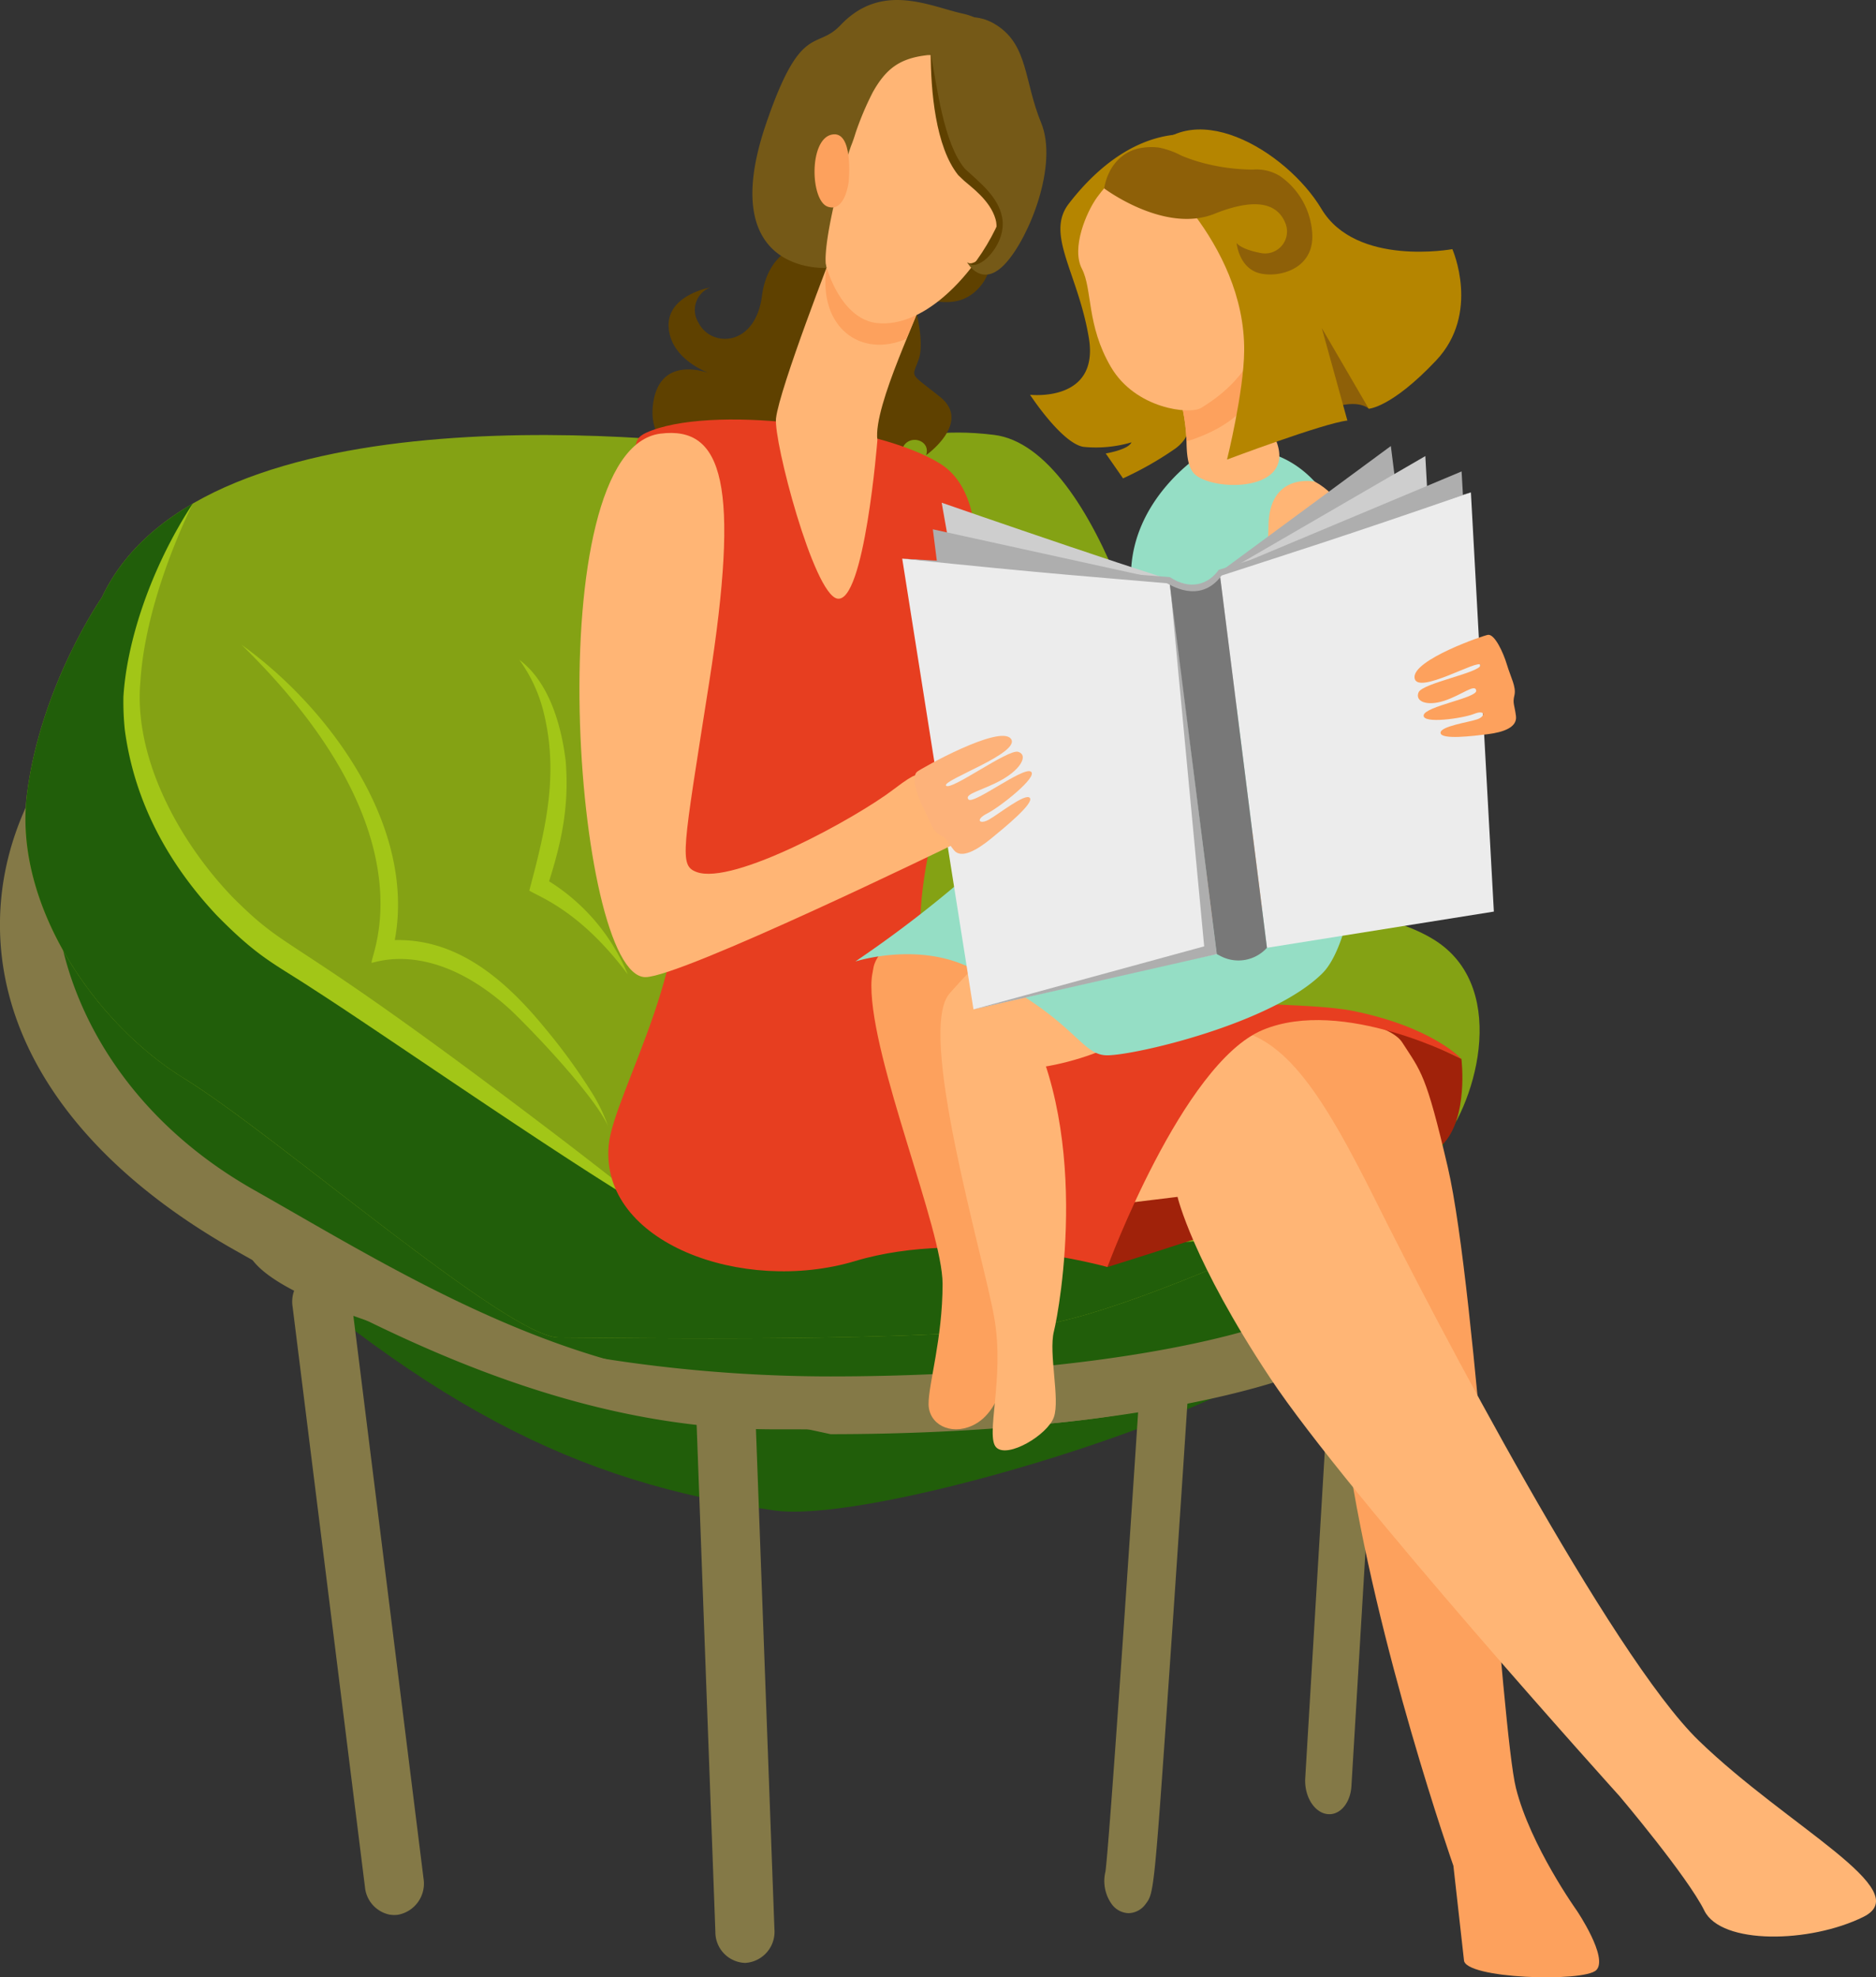 <svg xmlns="http://www.w3.org/2000/svg" width="354.264" height="373.319" viewBox="0 0 354.264 373.319">
  <rect x="0" y="0" width="354.264" height="373.319" fill="#333333" stroke="none"/>
  <g id="Gruppe_4094" data-name="Gruppe 4094" transform="translate(-3285.795 -100.229)">
    <path id="Pfad_6119" data-name="Pfad 6119" d="M3317.154,256.254,3291.2,274.59s-10.309,33.708,32.372,73.382,71.695,53.908,109.075,59.208c15.76,2.235,67.949-12.669,90.346-24.985,30.724-16.9,30.9-34.376,36.842-45.829,10.275-19.8,2.809-28.067,2.809-28.067Z" transform="translate(-0.601 -21.776)" fill="#215e0a"/>
    <g id="Gruppe_4089" data-name="Gruppe 4089" transform="translate(3332.175 329.282)">
      <g id="Gruppe_4084" data-name="Gruppe 4084">
        <path id="Pfad_6120" data-name="Pfad 6120" d="M3450.164,408.151c-52.011-11.25-110.375-23.183-110.466-36.264a5.038,5.038,0,1,1,10.042,0c.246,2.154,7.787,9.078,28.581,15.466,20.463,6.287,46.65,9.894,71.844,9.894,26.746,0,51.982-2.395,71.061-6.744,22.06-5.028,27.162-10.778,27.321-12.043a5.038,5.038,0,1,1,10.043.011c0,9.713-11.2,17.061-34.25,22.46C3504.472,405.586,3478.129,408.151,3450.164,408.151Z" transform="translate(-3339.698 -366.435)" fill="#847947"/>
      </g>
      <g id="Gruppe_4085" data-name="Gruppe 4085" transform="translate(8.818 10.763)">
        <path id="Pfad_6121" data-name="Pfad 6121" d="M3368.135,500.567a5.871,5.871,0,0,1-4.465-5.135L3350,385.814a5.988,5.988,0,0,1,4.78-6.815,5.681,5.681,0,0,1,6.278,5.19l13.672,109.617a5.986,5.986,0,0,1-4.78,6.815A5.128,5.128,0,0,1,3368.135,500.567Z" transform="translate(-3349.946 -378.944)" fill="#847947"/>
      </g>
      <g id="Gruppe_4086" data-name="Gruppe 4086" transform="translate(85.083 31.296)">
        <path id="Pfad_6122" data-name="Pfad 6122" d="M3447.783,513.048a5.81,5.81,0,0,1-5.571-5.814l-3.627-98.126a5.882,5.882,0,0,1,5.352-6.3,5.8,5.8,0,0,1,5.8,5.81l3.628,98.126a5.881,5.881,0,0,1-5.352,6.295C3447.935,513.046,3447.859,513.048,3447.783,513.048Z" transform="translate(-3438.582 -402.807)" fill="#847947"/>
      </g>
      <g id="Gruppe_4087" data-name="Gruppe 4087" transform="translate(162.169 27.662)">
        <path id="Pfad_6123" data-name="Pfad 6123" d="M3532.753,503.069a4.089,4.089,0,0,1-3.24-1.773,7.493,7.493,0,0,1-1.134-6.094c.75-5.717,4.335-58.566,6.452-91.081.218-3.332,2.449-5.8,4.959-5.515s4.389,3.221,4.172,6.554c-.016.229-1.508,23.142-3.067,45.872-3.3,48.144-3.331,48.183-4.9,50.263A4.089,4.089,0,0,1,3532.753,503.069Z" transform="translate(-3528.171 -398.583)" fill="#847947"/>
      </g>
      <g id="Gruppe_4088" data-name="Gruppe 4088" transform="translate(200.083 13.028)">
        <path id="Pfad_6124" data-name="Pfad 6124" d="M3577.1,482a3.272,3.272,0,0,1-.842-.034c-2.41-.414-4.2-3.437-4.005-6.752l5.286-88.342c.2-3.315,2.314-5.666,4.723-5.252s4.2,3.437,4,6.75l-5.285,88.342C3580.8,479.638,3579.14,481.811,3577.1,482Z" transform="translate(-3572.236 -381.576)" fill="#847947"/>
      </g>
    </g>
    <g id="Gruppe_4090" data-name="Gruppe 4090" transform="translate(3285.795 189.002)">
      <path id="Pfad_6125" data-name="Pfad 6125" d="M3432.044,376c-37.916,0-71.585-21.615-98.286-36.712-25.892-14.64-37.662-38.323-37.662-58.452s11.77-30.9,37.662-45.538c26.7-15.1,62.287-23.412,100.2-23.412a239.647,239.647,0,0,1,54.582,6.113c-1.788-3-3.573-6.052-4.286-9.583a249.661,249.661,0,0,0-50.3-5.009c-39.149,0-76.017,8.655-103.81,24.371-28.6,16.173-44.355,37.992-44.355,61.438s15.752,45.267,44.355,61.439c27.794,15.715,62.745,33.826,101.894,33.826,36.744,0,69.127,1.331,96.236-12.6-1.069-2.582-2.185-5.146-3.233-7.724C3498.961,377.591,3467.71,376,3432.044,376Z" transform="translate(-3285.795 -203.401)" fill="#847947"/>
    </g>
    <path id="Pfad_6126" data-name="Pfad 6126" d="M3305.8,226.276s-11.531,16.556-14.135,37.149,12.647,43.208,29.756,53.707,61,48.861,70.671,48.861,74.39,1.212,93.731-2.827,65.091-25.036,72.158-32.709,13.762-29.882,0-39.17-50.4-7.874-50.4-25.642-13.576-67.639-33.288-70.061-23.433,6.057-41.287,3.229S3324.77,185.894,3305.8,226.276Z" transform="translate(-0.779 -13.247)" fill="#84a214"/>
    <path id="Pfad_6127" data-name="Pfad 6127" d="M3458.888,153.353s-7.936.423-9.219,10.145-9.666,9.779-12.009,5.008a4.533,4.533,0,0,1,2.249-6.6s-8.483,1.465-7.842,7.781,8.333,8.646,8.333,8.646-9.6-4.195-11.21,5.005,7.416,11.581,7.416,11.581-3.022-5.442.6-7.224,6.66,9.712,6.66,9.712-.588,5.818,7.113-.446,15.724,3.6,14.834,6.208,10.672-3.609,10.176-8.857,5.849-4.189,4.673-.737c0,0,8.681-6.141,2.669-10.983s-5.325-3.421-4.019-7.253-1.268-14.839-5.194-18.86S3458.888,153.353,3458.888,153.353Z" transform="translate(-19.986 -7.403)" fill="#5f4100"/>
    <path id="Pfad_6128" data-name="Pfad 6128" d="M3528.636,348.179c-19.341,4.038-105.3,4.644-116.5-2.395-8.37-5.26-53.561-38.362-70.671-48.861s-32.359-33.113-29.755-53.707c1.772-14.022,7.681-26.166,11.274-32.493-7.595,4.4-13.635,10.181-17.18,17.728,0,0-11.531,16.556-14.135,37.149s12.647,43.208,29.756,53.707,61,48.861,70.671,48.861,74.39,1.212,93.731-2.827,65.091-25.036,72.158-32.709a25.659,25.659,0,0,0,3.712-5.5C3551.917,336.327,3539.686,345.872,3528.636,348.179Z" transform="translate(-0.779 -15.421)" fill="#215e0a"/>
    <path id="Pfad_6129" data-name="Pfad 6129" d="M3415.135,345.784c-15.842-8.894-52.371-34.375-66.268-43.3-7.553-4.969-10.413-5.915-18.418-14.076-9.022-9.646-15.466-21.218-17.3-34.933a51.487,51.487,0,0,1-.267-6.263c.59-9.986,4.885-23.9,13.1-36.489-4.834,10.032-9.226,22.64-9.9,33.7-1.255,14.2,7.131,29.891,17.384,40.575,11.876,11.867,8.25,4.554,63.642,46.858C3403.133,336.476,3409.089,341.191,3415.135,345.784Z" transform="translate(-3.781 -15.421)" fill="#a2c617"/>
    <g id="Gruppe_4091" data-name="Gruppe 4091" transform="translate(3331.43 221.979)">
      <path id="Pfad_6130" data-name="Pfad 6130" d="M3396.181,314.176c-7.688-9.428-16.741-17.011-28.434-16.708,4.022-21.522-12.453-43.943-28.915-55.741,36.4,35.618,24.151,58.874,24.539,60.019.474.121,11.483-4.658,26.328,8.974,4.492,4.283,15.918,16.356,18.316,21.864a30.987,30.987,0,0,0-3.247-6.623A108.615,108.615,0,0,0,3396.181,314.176Z" transform="translate(-3338.832 -241.727)" fill="#a2c617"/>
      <path id="Pfad_6131" data-name="Pfad 6131" d="M3401.654,288.579c2,1.255,9.623,3.826,18.587,15.793a37.709,37.709,0,0,0-14.847-17.553c2.343-7.429,3.836-14.146,3.125-22.809-.882-7.077-3.27-14.914-8.735-19a28.515,28.515,0,0,1,4.562,9.824C3407.232,266.484,3404.848,276.648,3401.654,288.579Z" transform="translate(-3347.339 -242.185)" fill="#a2c617"/>
    </g>
    <path id="Pfad_6132" data-name="Pfad 6132" d="M3528.85,370.518s58.158-17.99,63.207-23.037,3.634-16.254,3.634-16.254l-12-5.754-10.558-2.574-29.226.749Z" transform="translate(-33.922 -31.077)" fill="#a0220a"/>
    <path id="Pfad_6133" data-name="Pfad 6133" d="M3620.907,492.149s-8.782-12.266-11.509-23.168-7.451-93.947-12.871-117.207c-4.124-17.7-5.021-17.976-8.581-23.523-1.86-2.894-8.571-4.19-11.559-4.5-4.9-.5-19.686.916-19.686.916l-3.414,7.481s18.86,36.736,24.312,73.5,19.989,78.015,19.989,78.015l1.991,17.777c0,3.57,22.657,4.257,24.991,1.923S3620.907,492.149,3620.907,492.149Z" transform="translate(-37.333 -31.181)" fill="#fda15d"/>
    <path id="Pfad_6134" data-name="Pfad 6134" d="M3512.377,361.023l27.408-3.332s2.773,12.013,17.512,34.222,65.976,78.946,65.976,78.946,12.812,15.143,16,21.6,19.941,6.16,30.036,1.162-14.232-16.942-31.093-33.264c-16.616-16.086-49.971-79.752-60.723-101.357s-18.186-33.112-29.915-33.112S3512.377,361.023,3512.377,361.023Z" transform="translate(-31.623 -31.495)" fill="#ffb575"/>
    <path id="Pfad_6135" data-name="Pfad 6135" d="M3426.428,194.79c-3.165,1.452-1.7,3.365-1.7,13.358s0,42.764,6.36,63.358-10.813,47.829-11.716,57.782c-1.671,18.422,25.345,28.23,46.544,21.87s47.64,1.131,47.64,1.131,14.143-38.382,29.286-44.742S3580.4,313,3580.4,313s-5.451-6.057-20.594-9.085-79.088.909-81.208-11.812,5.707-33.628,7.22-46.349,7.793-37.844-3.81-45.113C3470.232,193.261,3438.111,189.427,3426.428,194.79Z" transform="translate(-18.633 -12.847)" fill="#e73e20"/>
    <path id="Pfad_6136" data-name="Pfad 6136" d="M3499.043,123.753c.466,1.277,2.4,26.473-2.22,32.96s-11.885,2.771-18.3.583a53.41,53.41,0,0,1-10.687-4.941S3495.758,114.759,3499.043,123.753Z" transform="translate(-25.406 -3.089)" fill="#5f4100"/>
    <path id="Pfad_6137" data-name="Pfad 6137" d="M3483.515,164.569c.455.926-9.145,19.93-8.265,26.4,0,0-2.453,31.016-7.6,29.922-4.474-.953-12.033-29.794-11.545-34.031.654-5.693,10.841-31.8,10.841-31.8Z" transform="translate(-23.767 -7.653)" fill="#ffb575"/>
    <path id="Pfad_6138" data-name="Pfad 6138" d="M3482.225,171.856c-8.587,3.7-16.581-2.12-15.112-13.283,1.394-3.714,1.267-3.3,1.349-3.51l16.567,9.506C3485.216,164.949,3484.007,167.5,3482.225,171.856Z" transform="translate(-25.281 -7.653)" fill="#fda15d"/>
    <path id="Pfad_6139" data-name="Pfad 6139" d="M3498.049,112.627s7.775,4.418,6.335,11.882-2.078,13.874-6.3,21.716-12.947,17.239-21.67,16.254-12.646-17.347-10.149-24.671,3.71-20.609,11.817-26.242S3498.049,112.627,3498.049,112.627Z" transform="translate(-25.084 -1.268)" fill="#ffb575"/>
    <path id="Pfad_6140" data-name="Pfad 6140" d="M3490.724,102.819c-6.3-1.373-15.392-6.128-23.237,2.242-4.555,4.714-7.431-.686-13.99,18.557-9.772,28.668,11.45,27.185,11.45,27.185s-1.328-1.915,2.814-17.828l.062.151s.694-2.309,1.691-5.245l.007-.019c.342-.845.647-1.727.919-2.631a56.8,56.8,0,0,1,3.209-7.573c2.544-4.546,5.169-6.413,10.233-7.007s18.64,10.642,18.64,10.642C3505.061,112.083,3497.019,104.191,3490.724,102.819Z" transform="translate(-23.046 0)" fill="#755917"/>
    <path id="Pfad_6141" data-name="Pfad 6141" d="M3502.528,105.531c5.937,3.853,5.132,10.545,8.376,18.43s-2.225,21.6-6.728,26.519-7.278-.221-7.278-.221,1.657,2.071,4.649-2.289,1.914-8.925-4.338-14.069-7.266-24.537-7.266-24.537C3490.9,105.968,3496.591,101.677,3502.528,105.531Z" transform="translate(-28.492 -0.528)" fill="#755917"/>
    <path id="Pfad_6142" data-name="Pfad 6142" d="M3496.915,151.356c1.933,2.364,7.711-3.473,6.614-8.521-.731-3.867-4.291-6.6-7.024-9.121-4.032-4.861-5.271-15.557-6.444-21.839.01,7.024.881,17.7,5.2,23.054l1.117,1.063c1.16,1.05,4.9,3.651,5.913,7.209.841,2.807-1.123,6.051-2.759,7.347C3498.831,151.11,3497.675,151.99,3496.915,151.356Z" transform="translate(-28.509 -1.625)" fill="#5f4100"/>
    <path id="Pfad_6143" data-name="Pfad 6143" d="M3471.009,138.669s1.013-9.913-3.27-8.9-3.965,12.483-.678,13.6S3471.009,138.669,3471.009,138.669Z" transform="translate(-24.949 -4.113)" fill="#fda15d"/>
    <path id="Pfad_6144" data-name="Pfad 6144" d="M3595.42,159.217l-15.434,24s-2.081-2.1-7.764.17-28.348,4.348-28.348,4.348l-2.179-45.772s32.628,21.463,40.007,19.728A136.637,136.637,0,0,1,3595.42,159.217Z" transform="translate(-35.715 -5.825)" fill="#8e6008"/>
    <path id="Pfad_6145" data-name="Pfad 6145" d="M3542.983,292.69s-19.18,20.888-45.649,23.716c-13.234,1.415-20.477-2.741-19.891-7.315s9.573-9.435,9.573-9.435S3531.629,274.48,3542.983,292.69Z" transform="translate(-26.743 -25.938)" fill="#fda15d"/>
    <path id="Pfad_6146" data-name="Pfad 6146" d="M3554.306,300.48s-18.605,24.792-45.076,27.6c-21.246,2.254-15-14.361-15-14.361S3536.451,264.008,3554.306,300.48Z" transform="translate(-28.971 -26.082)" fill="#ffb575"/>
    <path id="Pfad_6147" data-name="Pfad 6147" d="M3538.792,199.8s-13.219,8.33-13.219,22.919-5.075,31.545-20.29,46.76a224.364,224.364,0,0,1-31.76,26.02s11.179-3.607,21.062.883c20.354,9.246,21.19,16.834,26.483,16.834s31.191-6.027,40.675-15.51,10.587-62.195,5.734-78.958S3552.094,196.068,3538.792,199.8Z" transform="translate(-26.201 -13.747)" fill="#95dec5"/>
    <path id="Pfad_6148" data-name="Pfad 6148" d="M3491.951,316.914s-14.917-14.675-14.917-1.28c0,14.22,13.447,45.98,13.447,56.272s-2.646,18.82-2.646,22.642,4.063,6,8.233,4.117c11.842-5.336,6.469-38.817,4.706-49.991S3491.951,316.914,3491.951,316.914Z" transform="translate(-26.69 -29.276)" fill="#fda15d"/>
    <path id="Pfad_6149" data-name="Pfad 6149" d="M3506.465,319.247c-1.817-2.856-5.781-8.335-12.4-1.719s6.292,49.894,8.293,61.364-1.75,22.373.382,24.5,9.7-2.352,10.881-5.734-1.03-12.056,0-16.174S3521.118,342.256,3506.465,319.247Z" transform="translate(-28.807 -29.89)" fill="#ffb575"/>
    <path id="Pfad_6150" data-name="Pfad 6150" d="M3511.859,178.888s13.159,1.526,11.1-10.763-8.237-19.514-3.789-25.3,11.225-12,19.783-13.009c1.85-.217-5.512,5.02-5.512,5.02s2.353,33.394,5.7,40.224,4.166,10.971.225,13.935a63.355,63.355,0,0,1-9.946,5.676l-3.269-4.7s4.264-.7,4.862-2.1a23.73,23.73,0,0,1-9.061.852C3517.838,188.054,3511.859,178.888,3511.859,178.888Z" transform="translate(-31.551 -4.128)" fill="#b58500"/>
    <g id="Gruppe_4092" data-name="Gruppe 4092" transform="translate(3489.405 130.181)">
      <path id="Pfad_6151" data-name="Pfad 6151" d="M3544.365,184.833a36.328,36.328,0,0,1,1.578,9.334c.032,2.017.138,4.708,1.366,6.08,3.135,3.5,19.541,3.811,15.536-6.2-1.419-3.545-11.558-17.3-11.558-17.3Z" transform="translate(-3525.493 -140.861)" fill="#ffb575"/>
      <path id="Pfad_6152" data-name="Pfad 6152" d="M3544.365,183.906l13.263-13.8a102.368,102.368,0,0,1,.787,14.677c-1.88,3.174-5.193,6.025-11.428,8.209a5.971,5.971,0,0,1-1.044.241A36.355,36.355,0,0,0,3544.365,183.906Z" transform="translate(-3525.493 -139.934)" fill="#fda15d"/>
      <path id="Pfad_6153" data-name="Pfad 6153" d="M3525.99,142.341c-2.019,2.792-4.894,9.559-2.865,13.481s.837,10.643,5.488,18.561,14.886,9.014,17.005,7.728c9-5.455,11.387-12.084,12.646-19.239s9.479-10.83-5.217-21.943S3529.958,136.851,3525.99,142.341Z" transform="translate(-3522.432 -135.039)" fill="#ffb575"/>
    </g>
    <path id="Pfad_6154" data-name="Pfad 6154" d="M3580.946,224.5l-.13.009c-2.043-10.76-5.066-16-9.9-18.634,0,0-8.735-1.808-8.735,8.572,0,2.95-1,9.52-.311,13.3,1.735,9.521,4.785,20.035,4.785,23.3,0,4.56-8.835,25.079-10.957,26.592s-5.363,1.4-5.363,3.288-1.618,8.493.881,7.864,2.207-6.291,3.382-6.291-2.205,5.663,0,5.663c2.059,0,3.178-3.8,3.64-4.719-.257.9-2.276,4.823,0,4.823,2.389,0,4.006-4.719,4.006-4.719s-.883,3.251.441,3.251,2.941-5.321,4.852-7.837,12.792-22.253,14.85-30.955C3583.342,243.991,3582.67,233.952,3580.946,224.5Z" transform="translate(-36.849 -14.728)" fill="#ffb575"/>
    <path id="Pfad_6155" data-name="Pfad 6155" d="M3536.947,134.671s19.028,15.065,18.85,35.76c-.066,7.737-3.237,20.527-3.237,20.527s18.292-6.89,22.726-7.364l-4.828-17.458,8.866,15.225s4.252-.159,12.7-9.089,3.085-21.044,3.085-21.044-18.171,3.371-24.715-7.586S3545.221,121.349,3536.947,134.671Z" transform="translate(-35.052 -3.965)" fill="#b58500"/>
    <path id="Pfad_6156" data-name="Pfad 6156" d="M3528.124,140.3s11.374,8.58,20.807,4.806,12.357-.894,13.433,1.8a4.149,4.149,0,0,1-4.781,5.573c-3.761-.73-4.451-1.877-4.451-1.877s.366,4.09,3.574,5.465,10.9.083,10.729-6.888a14.217,14.217,0,0,0-6.1-11.2,8.423,8.423,0,0,0-5.129-1.225,38.167,38.167,0,0,1-9.061-1.162,32.945,32.945,0,0,1-4.407-1.464,15.5,15.5,0,0,0-4.257-1.53,11.352,11.352,0,0,0-4.007.2C3530.861,133.709,3528.739,136.738,3528.124,140.3Z" transform="translate(-33.821 -4.504)" fill="#8e6008"/>
    <g id="Gruppe_4093" data-name="Gruppe 4093" transform="translate(3456.171 184.438)">
      <path id="Pfad_6157" data-name="Pfad 6157" d="M3541.121,226.479c-.592.761-48.654-15.946-48.654-15.946l7.279,41.12,38.783-2.592Z" transform="translate(-3485.016 -199.833)" fill="#cecece"/>
      <path id="Pfad_6158" data-name="Pfad 6158" d="M3537.422,226.662l-2.23-.491-44.663-9.8,4.623,36.644,45.477-.926Z" transform="translate(-3484.745 -200.647)" fill="#aeaeae"/>
      <path id="Pfad_6159" data-name="Pfad 6159" d="M3483.807,222.807l13.455,85.1s43.48-10.12,45.95-10.433l-8.9-70.579Z" transform="translate(-3483.807 -201.546)" fill="#ececec"/>
      <path id="Pfad_6160" data-name="Pfad 6160" d="M3536.491,227.556l8.9,70.579-45.951,10.433,43.569-11.9Z" transform="translate(-3485.989 -202.208)" fill="#aeaeae"/>
      <path id="Pfad_6161" data-name="Pfad 6161" d="M3552.106,244.308l-3.093-19.564,36.165-26.647,3.335,26.431Z" transform="translate(-3492.907 -198.097)" fill="#aeaeae"/>
      <path id="Pfad_6162" data-name="Pfad 6162" d="M3558.863,256.729l-9.85-31.678,42.679-24.749,1.944,35.31Z" transform="translate(-3492.907 -198.405)" fill="#cecece"/>
      <path id="Pfad_6163" data-name="Pfad 6163" d="M3561.039,251.357l-7.562-28.535,45.687-19.15s1.757,28.85.522,29.006S3561.039,251.357,3561.039,251.357Z" transform="translate(-3493.531 -198.875)" fill="#aeaeae"/>
      <path id="Pfad_6164" data-name="Pfad 6164" d="M3553.477,223.465l8.929,70.786,42.85-6.836-4.337-79.138Z" transform="translate(-3493.531 -199.518)" fill="#ececec"/>
      <path id="Pfad_6165" data-name="Pfad 6165" d="M3610.121,239.523c-.823.1-14.3,4.732-13.876,8.129s12.354-3.771,12.43-2.4-10.933,3.388-11.667,5.126,1.593,2.675,4.9,1.577,5.806-3.294,5.982-1.9-9.668,2.945-9.923,4.651,7.445.577,9.535-.261,2.2.453.6,1.021-7.1,1.314-6.94,2.6,6.034.578,8.916.216,5.593-1.261,5.32-3.424-.67-2.362-.293-3.926-.691-3.362-1.415-5.78S3611.356,239.367,3610.121,239.523Z" transform="translate(-3499.498 -203.878)" fill="#fda15d"/>
      <path id="Pfad_6166" data-name="Pfad 6166" d="M3551.936,225.928l-.16.216a6.616,6.616,0,0,1-9.339,1.361h0l8.958,70.4.729.38a7.258,7.258,0,0,0,8.742-1.574h0Z" transform="translate(-3491.99 -201.981)" fill="#787878"/>
      <path id="Pfad_6167" data-name="Pfad 6167" d="M3543.57,222.895c-1.915,2.752-5.4,3.928-9.213,1.37-12.362-.915-22.421-1.875-50.551-3.486,27.388,2.865,38.335,3.629,49.962,4.645l0,.008c.249-.019,6.134,4.22,10.351-1.458,14.721-4.811,21.208-6.754,47.073-15.7C3583.23,210.626,3555.157,219.264,3543.57,222.895Z" transform="translate(-3483.807 -199.518)" fill="#aeaeae"/>
    </g>
    <path id="Pfad_6168" data-name="Pfad 6168" d="M3428.273,195.354c11.875-1.486,15.032,9.713,9.189,46.981-5.032,32.09-5.7,34.511-2.421,35.77,6.894,2.648,30.285-10.257,37.25-15.587,4.847-3.708,4.285-2.424,4.285-2.424l6.683,13.005s-51.1,24.866-57.839,24.866C3411.923,297.965,3404.867,198.285,3428.273,195.354Z" transform="translate(-17.748 -13.258)" fill="#ffb575"/>
    <path id="Pfad_6169" data-name="Pfad 6169" d="M3487,268.463c.769-.626,15.523-8.9,17.685-6.248s-13.17,7.9-12.215,8.89,11.694-6.959,13.6-6.4.65,3.151-2.946,5.211-7.322,2.686-6.437,3.772,10.3-6.187,11.784-5.252-5.821,6.685-8.2,7.886-1.51,2.167.256,1.2,6.939-5.119,7.757-4.114-4.635,5.493-7.325,7.685-5.631,3.877-7.007,2.189-1.192-2.161-2.67-2.9-1.915-2.852-3.1-5.1S3485.843,269.4,3487,268.463Z" transform="translate(-28.014 -22.535)" fill="#fdb27a"/>
  </g>
</svg>
